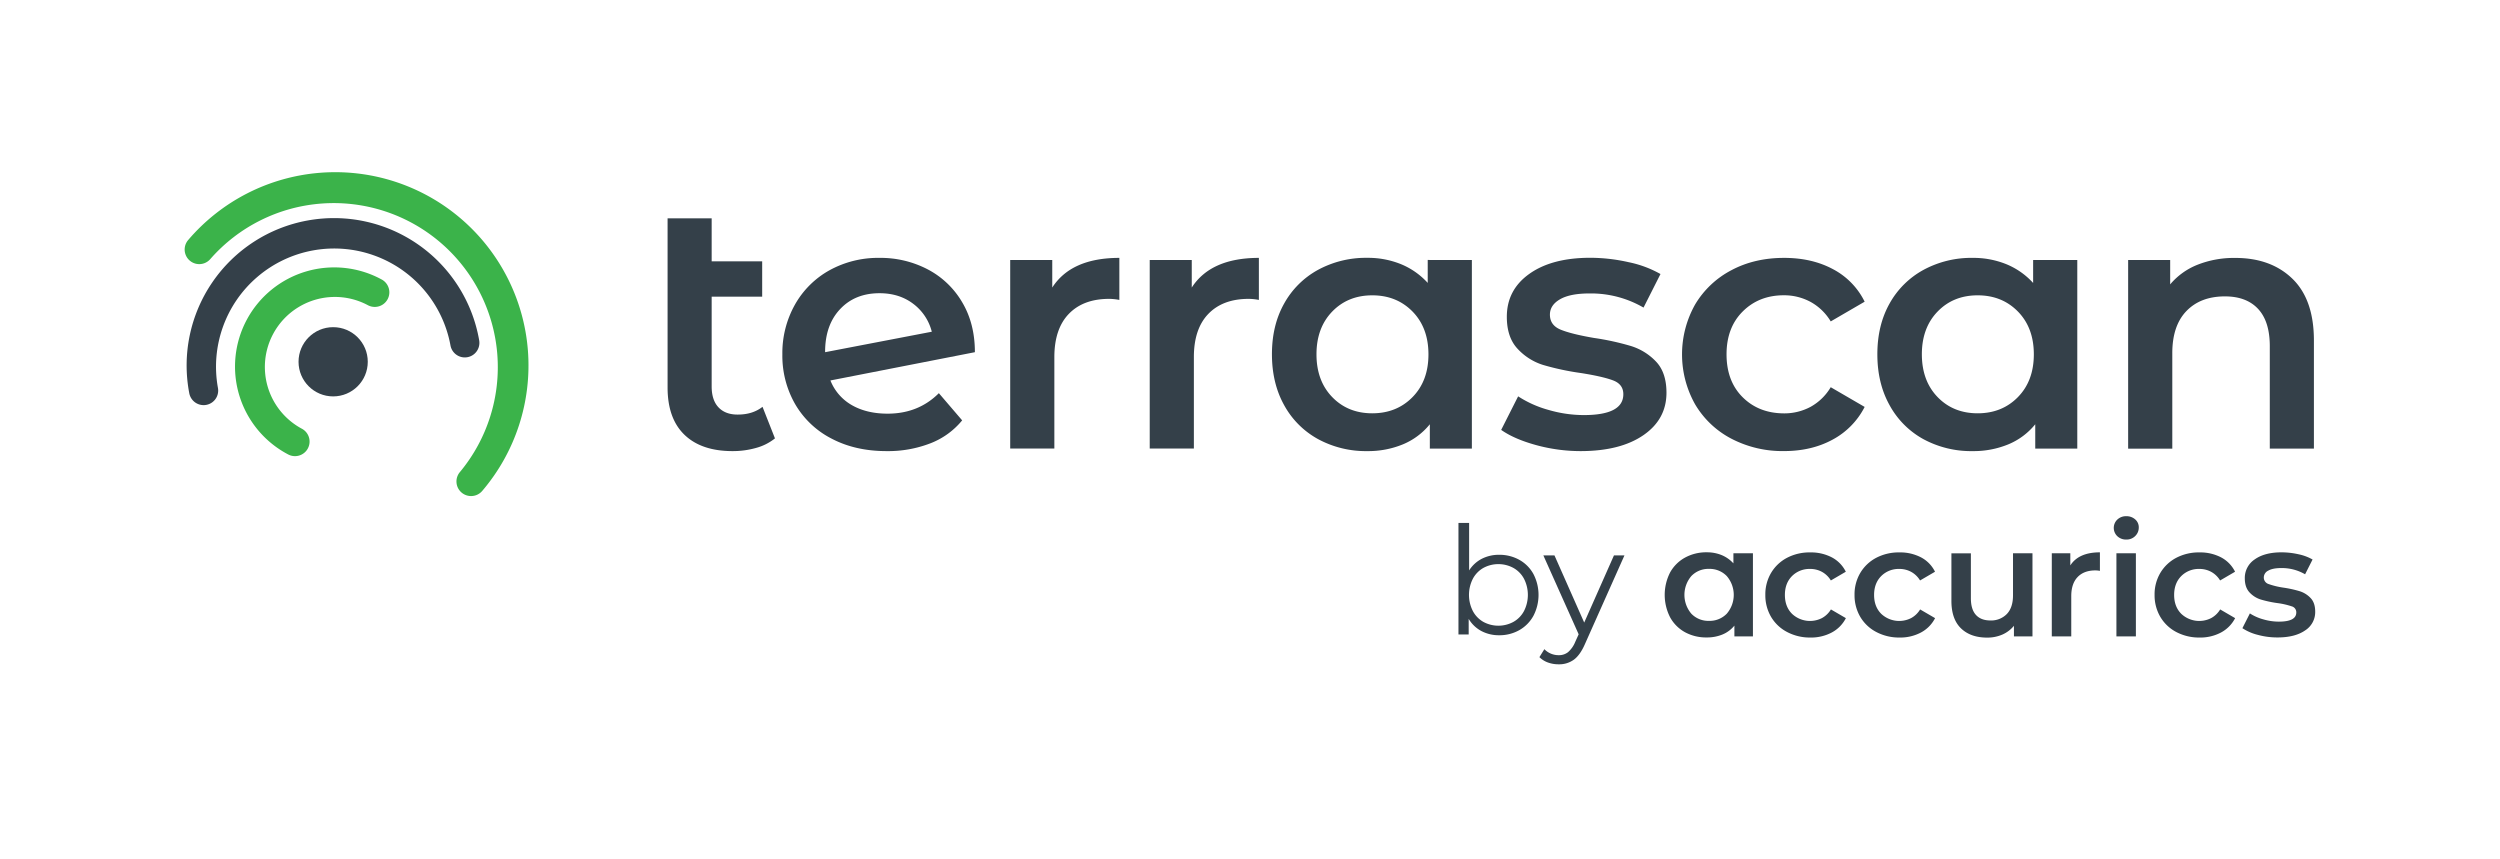 <svg xmlns="http://www.w3.org/2000/svg" viewBox="0 0 1394.62 478.97"><defs><style>.cls-1{fill:#344049;}.cls-2{fill:#3bb34a;}</style></defs><g id="Layer_6" data-name="Layer 6"><path class="cls-1" d="M432.31,244.55a28.85,28.85,0,0,1-10.54,5.32,47.23,47.23,0,0,1-13.11,1.78q-17.34,0-26.79-9.07t-9.46-26.4V121.79H397v24h28.18v19.71H397v50.05q0,7.68,3.84,11.72t10.74,4q8.28,0,13.79-4.33Z"/><path class="cls-1" d="M523.74,219.33l13,15.17A42.92,42.92,0,0,1,519,247.31a65.33,65.33,0,0,1-24.43,4.34q-17.34,0-30.54-6.9a49.68,49.68,0,0,1-20.4-19.21,54.19,54.19,0,0,1-7.19-27.88,55.1,55.1,0,0,1,7-27.69,49.86,49.86,0,0,1,19.31-19.21,56.08,56.08,0,0,1,27.89-6.9,56.64,56.64,0,0,1,26.89,6.41,48.15,48.15,0,0,1,19.21,18.32q7.1,11.92,7.1,27.88l-80.59,15.77a27.45,27.45,0,0,0,12,13.79q8.26,4.72,19.9,4.73Q512.32,230.76,523.74,219.33Zm-55.07-46.9q-8.39,8.88-8.38,23.85v.19l59.51-11.42a28,28,0,0,0-10.35-15.57q-7.79-5.91-18.81-5.91Q477,163.57,468.67,172.43Z"/><path class="cls-1" d="M624.43,143.86v23.45a31.74,31.74,0,0,0-5.72-.59q-14.38,0-22.46,8.37t-8.08,24.14v51H563.54V145.05H587v15.36Q597.63,143.87,624.43,143.86Z"/><path class="cls-1" d="M702.26,143.86v23.45a31.63,31.63,0,0,0-5.71-.59q-14.38,0-22.47,8.37T666,199.23v51H641.37V145.05h23.45v15.36Q675.47,143.87,702.26,143.86Z"/><path class="cls-1" d="M821.08,145.05V250.27H797.63v-13.6a38.09,38.09,0,0,1-15.07,11.23,50.86,50.86,0,0,1-19.81,3.75,55.91,55.91,0,0,1-27.48-6.7A47.64,47.64,0,0,1,716.35,226q-6.79-12.21-6.8-28.37t6.8-28.28a47.84,47.84,0,0,1,18.92-18.82,55.91,55.91,0,0,1,27.48-6.7,48.83,48.83,0,0,1,18.82,3.55,41.41,41.41,0,0,1,14.88,10.44v-12.8ZM788,221.5q8.87-9.06,8.86-23.84T788,173.81q-8.88-9.06-22.47-9.06t-22.36,9.06q-8.77,9.08-8.77,23.85t8.77,23.84q8.76,9.06,22.36,9.06T788,221.5Z"/><path class="cls-1" d="M856.94,248.3q-12.23-3.36-19.51-8.48l9.46-18.72a60.5,60.5,0,0,0,17,7.59,70.67,70.67,0,0,0,19.61,2.86q22.07,0,22.07-11.63c0-3.67-1.87-6.24-5.62-7.68s-9.75-2.83-18-4.14a145.43,145.43,0,0,1-21.18-4.53,32.57,32.57,0,0,1-14.19-9q-6-6.4-6-17.83,0-15,12.52-23.94t33.79-9a97.77,97.77,0,0,1,21.68,2.47,60.72,60.72,0,0,1,17.73,6.6l-9.46,18.72a58.28,58.28,0,0,0-30.15-7.89q-10.83,0-16.45,3.26t-5.62,8.57q0,5.91,6,8.37t18.62,4.63a145.38,145.38,0,0,1,20.69,4.53,32.46,32.46,0,0,1,13.9,8.67q5.8,6.12,5.81,17.34,0,14.79-12.81,23.65T882,251.65A94.27,94.27,0,0,1,856.94,248.3Z"/><path class="cls-1" d="M965.9,244.75a50.63,50.63,0,0,1-20.29-19.21,56.79,56.79,0,0,1,0-55.67,51,51,0,0,1,20.2-19.11q12.9-6.9,29.45-6.9,15.57,0,27.29,6.31a40.84,40.84,0,0,1,17.64,18.13l-18.92,11a30,30,0,0,0-11.33-10.93,31,31,0,0,0-14.87-3.65q-13.8,0-22.86,9t-9.06,23.94q0,15,9,23.94t23,9a31,31,0,0,0,14.87-3.64A30,30,0,0,0,1021.27,216l18.92,11a42.6,42.6,0,0,1-17.83,18.22q-11.73,6.4-27.1,6.41A61.67,61.67,0,0,1,965.9,244.75Z"/><path class="cls-1" d="M1158.81,145.05V250.27h-23.45v-13.6a38.09,38.09,0,0,1-15.07,11.23,50.84,50.84,0,0,1-19.8,3.75A55.92,55.92,0,0,1,1073,245,47.64,47.64,0,0,1,1054.08,226q-6.8-12.21-6.8-28.37t6.8-28.28A47.84,47.84,0,0,1,1073,150.56a55.92,55.92,0,0,1,27.49-6.7,48.82,48.82,0,0,1,18.81,3.55,41.41,41.41,0,0,1,14.88,10.44v-12.8Zm-33.1,76.45q8.86-9.06,8.86-23.84t-8.86-23.85q-8.87-9.06-22.47-9.06t-22.36,9.06q-8.78,9.08-8.77,23.85t8.77,23.84q8.76,9.06,22.36,9.06T1125.71,221.5Z"/><path class="cls-1" d="M1278.81,155.49q12,11.63,12,34.48v60.3H1266.2V193.12q0-13.78-6.51-20.78t-18.52-7q-13.59,0-21.48,8.18t-7.88,23.54v53.21h-24.63V145.05h23.45v13.59a38.39,38.39,0,0,1,15.37-11,55.2,55.2,0,0,1,20.89-3.75Q1266.78,143.86,1278.81,155.49Z"/><path class="cls-2" d="M262.77,276.72a8.13,8.13,0,0,1-6.23-13.36A91.53,91.53,0,0,0,117.31,144.53,8.13,8.13,0,1,1,105,133.87a107.79,107.79,0,0,1,164,140A8.1,8.1,0,0,1,262.77,276.72Z"/><path class="cls-2" d="M164.56,254.46a8.07,8.07,0,0,1-3.76-.93,55.33,55.33,0,1,1,52.38-97.47,8.14,8.14,0,0,1-7.86,14.25,39.06,39.06,0,1,0-37,68.81,8.13,8.13,0,0,1-3.78,15.34Z"/><path class="cls-1" d="M113.58,226a8.14,8.14,0,0,1-8-6.67,82.2,82.2,0,1,1,161.72-29.53,8.13,8.13,0,1,1-16,2.92,65.93,65.93,0,1,0-129.72,23.69,8.12,8.12,0,0,1-8,9.59Z"/><circle class="cls-1" cx="185.85" cy="201.82" r="19.31"/><path class="cls-1" d="M977.87,308.64V355H967.53v-6a16.81,16.81,0,0,1-6.65,4.95,22.45,22.45,0,0,1-8.73,1.65A24.61,24.61,0,0,1,940,352.69a21,21,0,0,1-8.34-8.34,27.5,27.5,0,0,1,0-25,21.14,21.14,0,0,1,8.34-8.3,24.61,24.61,0,0,1,12.12-2.95,21.56,21.56,0,0,1,8.3,1.56,18.36,18.36,0,0,1,6.56,4.61v-5.65Zm-14.6,33.71a16.09,16.09,0,0,0,0-21,13.29,13.29,0,0,0-9.9-4,13.12,13.12,0,0,0-9.86,4,16.22,16.22,0,0,0,0,21,13.13,13.13,0,0,0,9.86,4A13.29,13.29,0,0,0,963.27,342.35Z"/><path class="cls-1" d="M997,352.6a22.35,22.35,0,0,1-9-8.47,23.7,23.7,0,0,1-3.21-12.29A23.45,23.45,0,0,1,988,319.59a22.48,22.48,0,0,1,8.91-8.43,27.07,27.07,0,0,1,13-3,25.09,25.09,0,0,1,12,2.78,18.07,18.07,0,0,1,7.77,8l-8.34,4.87a13.21,13.21,0,0,0-5-4.82,13.59,13.59,0,0,0-6.56-1.61,13.75,13.75,0,0,0-10.08,3.95q-4,4-4,10.56t4,10.55a14.63,14.63,0,0,0,16.68,2.35,13.28,13.28,0,0,0,5-4.82l8.34,4.86a18.71,18.71,0,0,1-7.86,8,24.57,24.57,0,0,1-12,2.82A27.16,27.16,0,0,1,997,352.6Z"/><path class="cls-1" d="M1046.76,352.6a22.35,22.35,0,0,1-9-8.47,23.7,23.7,0,0,1-3.21-12.29,23.45,23.45,0,0,1,3.21-12.25,22.48,22.48,0,0,1,8.91-8.43,27.08,27.08,0,0,1,13-3,25.08,25.08,0,0,1,12,2.78,18,18,0,0,1,7.77,8l-8.34,4.87a13.14,13.14,0,0,0-5-4.82,13.59,13.59,0,0,0-6.56-1.61,13.75,13.75,0,0,0-10.08,3.95q-4,4-4,10.56t4,10.55a14.63,14.63,0,0,0,16.68,2.35,13.21,13.21,0,0,0,5-4.82l8.34,4.86a18.71,18.71,0,0,1-7.86,8,24.56,24.56,0,0,1-11.94,2.82A27.17,27.17,0,0,1,1046.76,352.6Z"/><path class="cls-1" d="M1133.81,308.64V355h-10.34v-5.9A17.31,17.31,0,0,1,1117,354a21,21,0,0,1-8.43,1.69q-9.3,0-14.64-5.17t-5.34-15.33v-26.5h10.86v25q0,6.25,2.82,9.34t8,3.09a12.18,12.18,0,0,0,9.25-3.61q3.43-3.6,3.43-10.38V308.64Z"/><path class="cls-1" d="M1171.43,308.12v10.34a13.31,13.31,0,0,0-2.52-.26q-6.35,0-9.9,3.69t-3.56,10.64V355h-10.86V308.64h10.33v6.78Q1159.61,308.12,1171.43,308.12Z"/><path class="cls-1" d="M1181.16,299.13a6.41,6.41,0,0,1,0-9.3,7,7,0,0,1,4.95-1.87,7.24,7.24,0,0,1,5,1.78,5.75,5.75,0,0,1,2,4.48,6.55,6.55,0,0,1-2,4.82,6.77,6.77,0,0,1-5,1.95A7,7,0,0,1,1181.16,299.13Zm-.52,9.51h10.86V355h-10.86Z"/><path class="cls-1" d="M1214.09,352.6a22.35,22.35,0,0,1-8.95-8.47,23.7,23.7,0,0,1-3.21-12.29,23.45,23.45,0,0,1,3.21-12.25,22.48,22.48,0,0,1,8.91-8.43,27.07,27.07,0,0,1,13-3,25.09,25.09,0,0,1,12,2.78,18.07,18.07,0,0,1,7.77,8l-8.34,4.87a13.21,13.21,0,0,0-5-4.82,13.59,13.59,0,0,0-6.56-1.61,13.75,13.75,0,0,0-10.08,3.95q-4,4-4,10.56t4,10.55a14.63,14.63,0,0,0,16.68,2.35,13.28,13.28,0,0,0,5-4.82l8.34,4.86a18.77,18.77,0,0,1-7.86,8,24.57,24.57,0,0,1-12,2.82A27.16,27.16,0,0,1,1214.09,352.6Z"/><path class="cls-1" d="M1259.53,354.16a27.6,27.6,0,0,1-8.61-3.73l4.17-8.25a26.85,26.85,0,0,0,7.52,3.34,31.2,31.2,0,0,0,8.64,1.26q9.74,0,9.73-5.13a3.41,3.41,0,0,0-2.47-3.38,42.46,42.46,0,0,0-8-1.83,63.62,63.62,0,0,1-9.34-2,14.38,14.38,0,0,1-6.26-3.95c-1.76-1.88-2.65-4.5-2.65-7.86a12.37,12.37,0,0,1,5.52-10.56q5.52-3.94,14.9-3.95a43.26,43.26,0,0,1,9.56,1.08,27,27,0,0,1,7.82,2.92l-4.17,8.25a25.71,25.71,0,0,0-13.3-3.48q-4.77,0-7.25,1.44a4.27,4.27,0,0,0-2.48,3.78,3.78,3.78,0,0,0,2.65,3.69,42.85,42.85,0,0,0,8.21,2,64,64,0,0,1,9.13,2,14.32,14.32,0,0,1,6.12,3.82q2.57,2.7,2.56,7.65a12.09,12.09,0,0,1-5.64,10.42q-5.65,3.91-15.38,3.91A41.26,41.26,0,0,1,1259.53,354.16Z"/><path class="cls-1" d="M847.54,312.3a20.08,20.08,0,0,1,7.88,7.92,25.24,25.24,0,0,1,0,23.3,20.44,20.44,0,0,1-7.88,8,22.35,22.35,0,0,1-11.23,2.85,20.8,20.8,0,0,1-9.93-2.35,18.16,18.16,0,0,1-7.08-6.79v8.72h-5.7V291.73h5.95v26.48a18.37,18.37,0,0,1,7.08-6.5,20.88,20.88,0,0,1,9.68-2.22A22.64,22.64,0,0,1,847.54,312.3Zm-3.27,34.61a15,15,0,0,0,5.91-6.08,19.85,19.85,0,0,0,0-17.93,15,15,0,0,0-5.91-6.07,17.56,17.56,0,0,0-16.8,0,15.1,15.1,0,0,0-5.86,6.07,19.85,19.85,0,0,0,0,17.93,15.13,15.13,0,0,0,5.86,6.08,17.56,17.56,0,0,0,16.8,0Z"/><path class="cls-1" d="M906.2,309.83l-22,49.36q-2.68,6.19-6.2,8.79a13.81,13.81,0,0,1-8.46,2.6,17.24,17.24,0,0,1-6-1,12.86,12.86,0,0,1-4.78-3l2.76-4.44a11,11,0,0,0,8.05,3.35,8.07,8.07,0,0,0,5.15-1.68,15.07,15.07,0,0,0,4-5.69l1.93-4.28-19.69-44h6.2l16.59,37.46,16.59-37.46Z"/></g></svg>